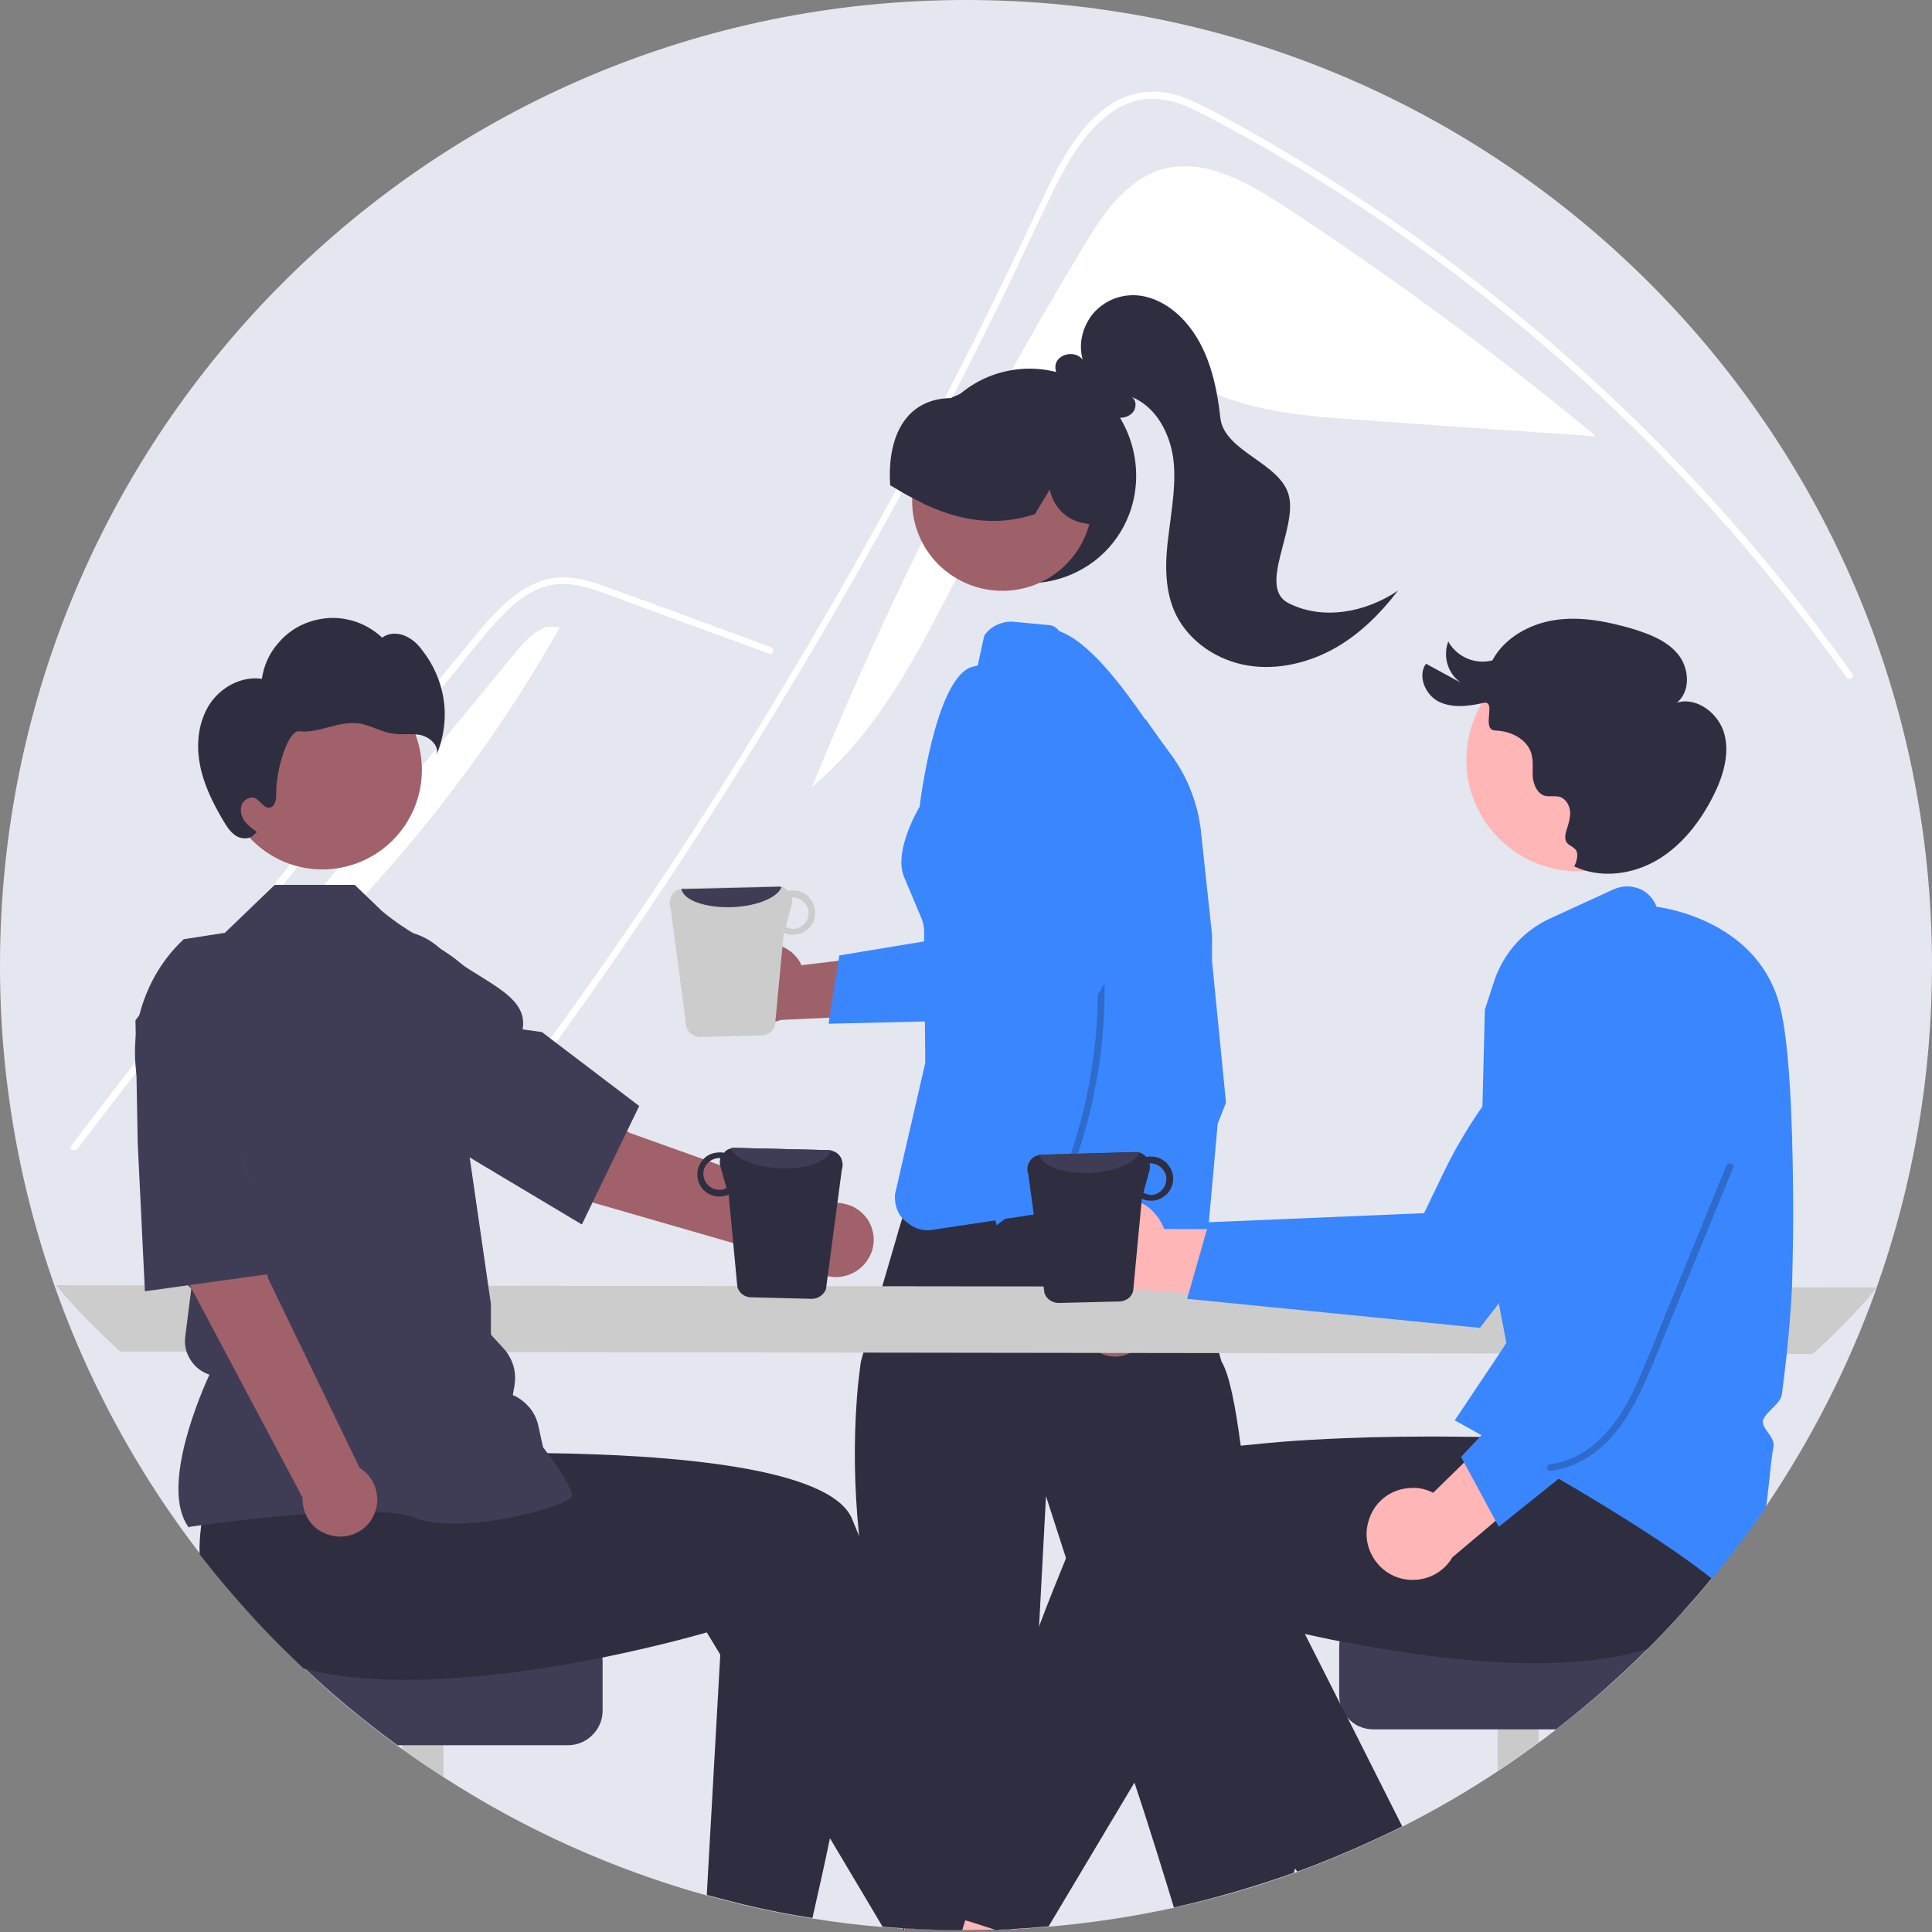 <?xml version="1.0" encoding="utf-8"?>
<!-- Generator: Adobe Illustrator 27.9.0, SVG Export Plug-In . SVG Version: 6.00 Build 0)  -->
<svg version="1.1" id="Layer_1" xmlns="http://www.w3.org/2000/svg" xmlns:xlink="http://www.w3.org/1999/xlink" x="0px" y="0px"
	 viewBox="0 0 512 512" style="enable-background:new 0 0 512 512;" xml:space="preserve">
<rect x="0" y="0" width="512" height="512" fill="#808080" stroke="none"/>
<style type="text/css">
	.st0{clip-path:url(#SVGID_00000174596511925674987190000007967311234221363620_);}
	.st1{fill:#E4E7EF;}
	.st2{fill:#FFFFFF;}
	.st3{fill:#2F2E41;}
	.st4{fill:#9E616A;}
	.st5{fill:#FFB8B8;}
	.st6{fill:#3A86FF;}
	.st7{fill:#CCCCCC;}
	.st8{fill:#FFB6B6;}
	.st9{fill:#CACACA;}
	.st10{fill:#3F3D56;}
	.st11{fill:#A0616A;}
	.st12{opacity:0.2;enable-background:new    ;}
</style>
<g>
	<g>
		<defs>
			<rect id="SVGID_1_" width="512" height="512"/>
		</defs>
		<clipPath id="SVGID_00000101094426233524630200000007948144026737363111_">
			<use xlink:href="#SVGID_1_"  style="overflow:visible;"/>
		</clipPath>
		<g style="clip-path:url(#SVGID_00000101094426233524630200000007948144026737363111_);">
			<path class="st1" d="M512,255.8c0,29.1-4.9,58-14.7,85.5c0,0.1-0.1,0.2-0.1,0.4v0c-7.3,20.4-17.2,39.8-29.4,57.8
				c-2.1,3.1-4.3,6.2-6.6,9.2c-2.5,3.3-5.1,6.6-7.7,9.8c-2.4,3-5,5.9-7.5,8.7c-3.1,3.4-6.2,6.7-9.4,9.9
				c-7.6,7.6-15.7,14.7-24.3,21.3c-1.5,1.2-3,2.3-4.5,3.4c-3.6,2.6-7.2,5.2-10.9,7.6c-8.1,5.4-16.6,10.3-25.3,14.7
				c-1.5,0.8-3,1.5-4.5,2.2c-5.9,2.8-11.9,5.4-18,7.8c-1.7,0.7-3.5,1.3-5.3,2c-0.3,0.1-0.6,0.2-0.9,0.3c-21,7.6-42.9,12.3-65.1,14.2
				c-1.5,0.1-3.1,0.3-4.6,0.4c-1.6,0.1-3.3,0.2-4.9,0.3c-1.3,0.1-2.6,0.1-3.9,0.2c-0.3,0-0.5,0-0.8,0c-1.8,0.1-3.5,0.1-5.3,0.1
				c-0.7,0-1.5,0-2.2,0c-0.4,0-0.7,0-1.1,0c-5.1,0-10.2-0.2-15.2-0.5c-0.1,0-0.2,0-0.3,0c-1.8-0.1-3.6-0.2-5.4-0.4
				c-6.4-0.5-12.7-1.3-18.9-2.3c-1.4-0.2-2.9-0.5-4.3-0.7c-6.2-1.1-12.3-2.4-18.3-4c-1.8-0.5-3.6-0.9-5.4-1.4
				c-24.7-6.9-48.1-17.4-69.6-31.3c-3.7-2.4-7.3-4.8-10.9-7.4c-0.4-0.3-0.9-0.6-1.3-0.9c-8.6-6.3-16.9-13.1-24.7-20.5
				c-3.7-3.5-7.3-7-10.8-10.7C24.9,384-0.1,321.1,0,255.8C0,114.5,114.6,0,256,0C397.4,0,512,114.5,512,255.8z"/>
			<path class="st2" d="M287.2,65.2c5.1-8.5,11.2-17.5,20.7-20.3c11-3.2,22.3,3.2,31.9,9.4c28.7,18.8,56.3,39.1,82.8,61l0,0.3
				c-20.6-1.4-41.2-2.8-61.8-4.3c-14.9-1-30.3-2.2-43.4-9.2c-5-2.7-9.9-6.2-15.5-6.5c-7-0.3-13.2,4.6-18,9.7
				c-28.5,30.3-36.7,76.6-68.7,103.2C235.4,159,259.5,111,287.2,65.2z"/>
			<path class="st2" d="M112.2,322.2c3.1-4,4.4-4.9,7.5-8.9c25.3-32.7,49.1-66.5,71.3-101.4c15.1-23.7,29.5-47.8,43.1-72.4
				c6.5-11.7,12.8-23.5,18.9-35.4c4.8-9.2,9.4-18.5,13.9-27.8c1.3-2.7,2.6-5.3,3.8-8c3-6.3,5.9-12.6,9-18.9
				c3.6-7.1,7.9-14.5,14.4-19.3c3-2.3,6.5-3.6,10.2-3.9c5.3-0.3,10.2,1.8,14.8,4.2C353,48,384.5,70,413.1,95
				c28.6,25.1,54.2,53.5,76.2,84.5c0.7,1,2.3,0,1.6-0.9c-2.7-3.8-5.4-7.5-8.2-11.2c-23.1-30.7-49.7-58.6-79.4-83.1
				c-14.7-12.1-30-23.4-46-33.7c-8.1-5.3-16.4-10.3-24.8-15.1c-4.3-2.4-8.5-4.8-12.9-7c-4.3-2.2-8.8-4.2-13.6-4.2
				c-16.6-0.3-25.1,18.5-31,31.1c-1.9,4-3.7,7.9-5.6,11.9c-7.2,15-14.6,29.8-22.3,44.5c-4.8,9.1-9.6,18.1-14.6,27.1
				c-15.5,27.9-31.9,55.3-49.3,82.1c-23.1,35.5-45.9,66.8-72.2,100C110.2,321.8,111.5,323.1,112.2,322.2z"/>
			<path class="st2" d="M203.8,173.2l-24.7-9l-12.2-4.5c-4-1.5-8-3.1-12.1-4.2c-3.6-0.9-7.3-1.1-10.9,0.1c-3.2,1.2-6.1,3-8.5,5.3
				c-2.5,2.3-4.9,4.8-7,7.5c-2.7,3.2-5.3,6.4-7.9,9.7c-10.9,13.3-21.7,26.7-32.5,40.1c-10.7,13.4-21.4,26.9-32,40.4
				c-10.6,13.6-21.2,27.2-31.7,40.9c-1.3,1.7-2.6,3.4-3.8,5c-0.7,0.9-2.3,0-1.6-0.9C29.4,289.8,40,276,50.7,262.3
				c10.7-13.7,21.5-27.4,32.4-41C94,207.7,105,194.1,116,180.6c2.7-3.4,5.5-6.7,8.3-10.1c2.3-2.8,4.6-5.7,7.2-8.3
				c4.7-4.8,10.5-9.1,17.5-9.2c4.1-0.1,8.1,1.2,11.9,2.6c4.1,1.5,8.2,3,12.4,4.5l24.8,9.1l6.2,2.3
				C205.4,171.8,204.9,173.6,203.8,173.2z"/>
			<path class="st2" d="M136.3,173.3c2.4-3,5.1-6,8.7-7.2l3.4,0.1c-25.8,45.6-60.7,85.4-102.4,117C76,246.6,106.1,209.9,136.3,173.3
				z"/>
			<path class="st3" d="M301.1,126.1c0,4.7-1.1,9.2-3.3,13.4c-2.2,4.1-5.3,7.6-9.2,10.2c-3.9,2.6-8.3,4.2-12.9,4.7
				c-4.6,0.5-9.3-0.2-13.6-1.9c-4.3-1.7-8.2-4.5-11.1-8.1c-3-3.6-5.1-7.8-6-12.4c-1-4.6-0.8-9.3,0.5-13.8c1.3-4.5,3.6-8.6,6.9-11.9
				c0,0,0.1-0.1,0.1-0.1c0.2-0.2,0.5-0.5,0.7-0.7c0,0,0,0,0,0c0,0,0,0,0,0c0,0,0,0,0,0c0,0,0,0,0,0c0.3-0.3,0.6-0.5,0.9-0.8
				c4.1-3.6,9.2-5.9,14.6-6.7c5.4-0.8,10.9,0,15.9,2.2c5,2.3,9.2,5.9,12.2,10.5C299.6,115.3,301.1,120.7,301.1,126.1z"/>
			<path class="st4" d="M282.5,149.6c9.3-9.3,9.3-24.4,0-33.7c-9.3-9.3-24.4-9.3-33.8,0c-9.3,9.3-9.3,24.4,0,33.7
				C258.1,158.9,273.2,158.9,282.5,149.6z"/>
			<path class="st3" d="M282.7,109.8c-3.7-3.5-8.3-5.8-13.3-6.8c-5-1-10.1-0.5-14.8,1.3c-0.1,0.1-0.3,0.1-0.4,0.2c0,0,0,0,0,0
				c-0.5,0.2-0.9,0.4-1.4,0.6l-0.3,0.1v0c0,0-0.1,0.1-0.2,0.1c-0.1,0.1-0.2,0.2-0.4,0.2c-4.6,0.1-8.3,1.6-11.1,4.6
				c-3.7,4-5.4,10.5-4.9,18.3l0,0.2l0.2,0.1c2,1.2,3.8,2.3,5.6,3.2c1.1,0.6,2.1,1.1,3.1,1.6c0.1,0.1,0.2,0.1,0.4,0.2
				c10.3,4.8,19.8,5.6,28.9,2.6l0.2-0.1l3.9-6.5c0.4,2.2,1.5,4.2,3,5.8c1.6,1.6,3.6,2.7,5.8,3.1l1.6,0.3l2.4,0.4l0.1-0.4
				C293.4,128.6,290.1,116.8,282.7,109.8z"/>
			<path class="st3" d="M341.4,159.8c-8.1-4.2,2.3-19.4,0.2-28.3c-2.1-8.9-17.2-11.7-18.2-20.8c-1-9.1-3.2-18.5-9.2-25.3
				c-3.8-4.4-9.5-7.7-15.3-7.1c-2,0.2-3.9,0.8-5.6,1.8s-3.2,2.3-4.3,3.9c-1.1,1.6-1.9,3.4-2.3,5.4c-0.4,1.9-0.3,3.9,0.2,5.9
				c-1.7-2.3-5.9-1.8-7,0.8c-0.9,2.4,1.1,5.2,3.6,5.5c3.2,4,6.9,8.2,11.9,9c1.6,0.3,3.4,0.1,4.6-1.1c1.2-1.1,1.3-3.4-0.1-4.3
				c6.3,2.5,10,9.3,11,16.1c0.9,6.7-0.4,13.5-1.2,20.3c-0.9,6.7-1.2,13.8,1.4,20.1c3.1,7.4,10.3,12.7,18.2,14.4
				c7.8,1.7,16.2,0,23.3-3.7c7.1-3.7,13-9.5,17.9-15.9C362,162.3,350.5,164.5,341.4,159.8z"/>
			<path class="st5" d="M249.1,260l-16.5,112.5l90-6.8l-26.9-110.7L249.1,260z"/>
			<path class="st3" d="M343.2,495.2c-0.1,0.4-0.2,0.8-0.3,1.1c-10.4,3.7-21,6.8-31.8,9.2c-2.3-7.5-6.6-21.6-10.5-33.2
				c-3.1-9.4-5.9-17.2-6.8-18.1c-2.7-2.7,0-6.2,0-6.2l-11.4-35.4l-5.2-16.1l-1.8,33.8l-2.6,49l-0.1,1.4c0,0-3.6,10.6-1.8,12.4
				c1.8,1.8-1.8,8.9-1.8,8.9l-1,9.3c-1.3,0.1-2.6,0.1-3.9,0.2l-0.4,0.1l-0.4-0.1c-1.8,0.1-3.5,0.1-5.3,0.1c-0.7,0-1.5,0-2.2,0
				c-0.4,0-0.7,0-1.1,0c-5.1,0-10.2-0.2-15.2-0.5l-3.1-25.4l-3.2-26.2c0,0,3.5-7.1,0-10.6c-2.1-2.1-1.1-5.2,0.1-7.4
				c-0.7-3.3-1.8-8.3-3.1-15.8c0-0.2-0.1-0.5-0.1-0.8c-0.4-2.4-0.8-4.7-1.2-7c-0.6-4-1.1-7.9-1.4-11.6c-1.2-12-1.4-24-0.5-36
				c0.3-4.3,0.8-7.4,1-9.2c0-0.2,0.3-1.1,0.7-2.6c0.7-2.4,1.8-6.2,3-10.5c0.7-2.3,1.3-4.7,2-7.1c1.2-4.1,2.4-8.2,3.4-11.6v0
				c0.8-2.9,1.5-5.2,1.9-6.4c0.2-0.6,0.3-0.9,0.3-0.9s0.2,0,0.5-0.1c1.1-0.3,3.9-0.9,7.7-1.7c4-0.8,9.1-1.9,14.7-3
				c4.8-0.9,10-1.9,15.1-2.7c1.8-0.3,3.7-0.6,5.5-0.9c11.3-1.7,21.6-2.6,26.5-1.5c0.3,0.1,0.7,0.2,1,0.3c0.3,0.1,0.7,0.3,1,0.4
				c0.2,0.1,1.6,5.8,3.5,13.3c0,0.1,0,0.2,0.1,0.2c0.6,2.3,1.2,4.7,1.8,7.1c0.6,2.5,1.3,5.1,1.9,7.6c1.8,7.4,3.5,14.2,4.4,17.6
				c0.3,1.3,0.6,2.1,0.6,2.2c2.1,3.4,3.7,11.8,5.1,22.3c1.2,9.4,2.2,20.5,2.9,31.2c0.4,5.3,0.7,10.6,1,15.5
				c0.9,16.6,1.3,29.6,1.3,29.6s1.4,10.8,4.1,15.9c0.3,0.7,0.8,1.3,1.3,1.8c1.8,1.8,2,3.3,1.8,4.5c-0.1,0.5-0.3,1-0.6,1.4
				c-0.1,0.1-0.2,0.2-0.2,0.3c-0.2,1.1-0.2,2.2,0.1,3.3c0.3,1.1,0.9,2.1,1.7,2.9C343.7,491.2,343.5,493.7,343.2,495.2z"/>
			<path class="st6" d="M313.7,223.9c-0.1-0.8-0.2-1.5-0.3-2.3c-0.1-0.5-0.1-1-0.2-1.5c-0.8-5,2.4-9.2-1.7-12.7
				c-1-0.8-1.8-1.8-2.3-2.9l-1-1.9l-1.8-3.6l-3.8-7.7l-0.7-1.3c-0.2-0.4-0.4-0.7-0.6-1.1c-0.7-1-1.7-1.9-2.7-2.6l-9.5-5.7
				c-1.5-0.9-2.7-2.2-3.4-3.7l-0.2-0.5c-1.1-2.2-2.9-7.3-5.2-9.6l0,0c-0.5-0.6-1.1-0.9-1.9-1.1l-9.5-0.9c-1.5-0.2-3.1,0.1-4.5,0.7
				c-1.4,0.6-2.6,1.6-3.5,2.8l-0.3,1.2l-1.5,6.9l-0.1,0c-0.5,0.1-0.9,0.2-1.3,0.3c-9.9,2.7-14,37.1-14,37.1s-6.9,11.4-4.2,18.4
				l4.8,11.4c0,0.1,0.1,0.2,0.1,0.3c0.4,1.2,0.6,2.6,0.5,3.9l0,0.4l0,1l0,2.5l0.1,8.3l0.1,10.4l0.1,8.9l0,2.4l-8,34.7
				c-0.1,1.1,0,2.3,0.3,3.4c0.3,1.1,0.8,2.1,1.6,3l0,0c0.2,0.2,0.4,0.4,0.6,0.6l0,0c0.2,0.2,0.4,0.4,0.6,0.5c1,0.8,2.1,1.5,3.3,1.8
				c1.2,0.4,2.5,0.4,3.8,0.2l1.1-0.2h0l15.4-2.3h0l1.8-0.3h0l17.3-2.6h0l3-0.4c0.2,0,0.5-0.1,0.7-0.1l15.8-1.1
				c0.4,0,0.7-0.1,1.1-0.1h0c1.4-0.3,2.7-0.9,3.8-1.8c1.1-0.9,2-2,2.6-3.3c0.2-0.5,0.4-1.1,0.5-1.6c0.1-0.6,0.2-1.2,0.2-1.8
				l0.2-14.9l0.6-48.1c0-1.6,0.5-3.2,1.3-4.5C315.1,239.5,314.8,232,313.7,223.9z"/>
			<path class="st4" d="M287.2,352.5c-0.2-1.2-0.2-2.5,0.1-3.7c0.3-1.2,0.9-2.3,1.7-3.3c0.8-1,1.8-1.7,2.9-2.3
				c1.1-0.5,2.4-0.8,3.6-0.8l9.9-28.7l9.6,12.5l-10.9,25.3c-0.1,2.1-1,4.1-2.5,5.5c-1.5,1.5-3.5,2.4-5.6,2.5
				c-2.1,0.1-4.2-0.5-5.8-1.9C288.7,356.4,287.6,354.6,287.2,352.5z"/>
			<path class="st6" d="M324.9,292.2l-2.2,5.6l-3.1,34.6c-1,0.2-1.9,0.6-2.7,1.1c-1.8,1.1-3.2,2.9-4,4.9c-0.7,2-0.8,4.3-0.1,6.3
				l0.9,2.7l-6.8-2.1l-11.1-3.4l-13.1-4l2.2-7.2c0.5-1.7,0.6-3.4,0.3-5.1c-0.3-1.7-1-3.3-2.1-4.7c-0.3-0.3-0.6-0.7-0.9-1l0.8-6.2
				l0.5-3.7l-6,4.6l-11.8,8.9h0l-1.6,1.2c0,0-0.1-0.3-0.2-0.9c-0.3-1.2-0.9-3.4-1.6-6.5c-3.6-15.4-6.2-31.1-7.8-46.8
				c-0.4-3.5-0.7-7.2-0.9-10.9c-0.3-3.8-0.5-7.6-0.6-11.5c-0.9-31.5,4-64.6,24.3-81.5c1,0,2,0.2,2.9,0.5
				c8.2,2.5,17.2,14.8,23.4,23.7c1.5,2.1,2.8,4,3.9,5.5l2.7,3.7c3.7,5,6.2,10.7,7.5,16.8c0.3,1.3,0.5,2.6,0.6,3.9l2.9,27v7
				L324.9,292.2z"/>
			<path class="st7" d="M14.8,340.6c5.3,6.3,11,12.1,17.1,17.6l448.5,0.6c6.1-5.5,11.8-11.3,17.1-17.6L14.8,340.6z"/>
			<path class="st8" d="M258.2,511.5c-0.7,0-1.5,0-2.2,0c-0.4,0-0.7,0-1.1,0c-5.1,0-10.2-0.2-15.2-0.5l0.1,1l-0.4-1l-9.6-22.4
				l6.8-2.9l12.5-5.4l3.8,13.1l3.6,12.5l1.1,3.7L258.2,511.5z"/>
			<path class="st8" d="M213.6,485.5l-2.7,22.1c-6.2-1.1-12.3-2.4-18.3-4v-18.1L213.6,485.5z"/>
			<path class="st9" d="M117.5,444.8v26.1c-3.7-2.4-7.3-4.8-10.9-7.4v-18.7H117.5z"/>
			<path class="st10" d="M159.7,440.4v13c0,2.4-1,4.7-2.7,6.4c-1.7,1.7-4,2.7-6.4,2.7h-45.3c-8.6-6.3-16.9-13.1-24.7-20.5
				c-3.7-3.5-7.3-7-10.8-10.7h80.7c2.4,0,4.7,1,6.4,2.7C158.7,435.7,159.7,438,159.7,440.4z"/>
			<path class="st3" d="M265.8,510.9l-1.5,0.5l-0.4,0.1l-0.4-0.1c-1.8,0.1-3.5,0.1-5.3,0.1c-0.7,0-1.5,0-2.3,0c-0.4,0-0.7,0-1.1,0
				c-5.1,0-10.2-0.2-15.2-0.5l0.1,1l-0.4-1c-1.8-0.1-3.6-0.2-5.4-0.4l-14.1-23.7l-29.1-48.7l-3.4-5.6c0,0-11.5,3.4-27.8,6.7
				c-12.3,2.5-27.3,4.8-42.1,5.6c-3.7,0.2-7.3,0.3-10.9,0.3c-9.3-0.1-18.2-0.9-26-3c-3.7-3.5-7.3-7-10.8-10.7
				c-5.9-6.3-11.5-12.8-16.8-19.6c-0.1-2.5,0.1-5,0.4-7.5c0.1-0.4,0.1-0.8,0.2-1.3l1.7-28.2l12.3-1.6l18.8-2.5l20.3-2.7l2.2,17.5
				c0,0,15.8-0.8,35.9-0.5c32.2,0.4,75.3,3.6,81.1,17.4c0.5,1.3,1.1,2.6,1.6,3.9c11.3,27.1,21.7,56,28.8,76.6
				c1.3,3.9,2.6,7.5,3.7,10.7C263.7,504.3,265.8,510.9,265.8,510.9z"/>
			<path class="st3" d="M231.4,417.9c-0.3,2.6-0.6,5.1-0.9,7.7c-2.9,22.6-6.9,44.2-10.5,61.3c-1.7,8.3-3.4,15.6-4.7,21.4
				c-1.4-0.2-2.9-0.5-4.3-0.7c-6.2-1.1-12.3-2.4-18.3-4c-1.8-0.5-3.6-0.9-5.4-1.4l3.6-64L192,417l37.1,0.9L231.4,417.9z"/>
			<path class="st8" d="M291.1,319c1.5-0.9,3.3-1.4,5-1.5c1.8-0.1,3.5,0.1,5.2,0.8c1.7,0.6,3.2,1.6,4.4,2.9c1.2,1.3,2.2,2.8,2.8,4.5
				l43.1,0.1l-12.4,18.7l-39-2.9c-2.9,0.8-5.9,0.5-8.6-0.8c-2.7-1.3-4.8-3.6-5.9-6.3s-1.2-5.8-0.2-8.7
				C286.5,322.8,288.5,320.4,291.1,319z"/>
			<path class="st6" d="M314.6,344.2l77.6,7.7l0.2-0.3c0.4-0.5,39.3-50.2,45.8-62c4-7.1,5.5-15.4,4.1-23.4l0-0.2l-0.2-0.1
				c-3.2-2.7-7.1-4.1-11.3-4.2s-8.2,1.2-11.4,3.7c-15.8,12.2-28.5,27.9-37.1,45.9l-4.9,10.2l-57,2.4L314.6,344.2z"/>
			<path class="st8" d="M284.6,484.3l-11.4,26.6c-1.6,0.1-3.3,0.2-4.9,0.3c-1.3,0.1-2.6,0.1-3.9,0.2l-0.4,0.1l-0.4-0.1
				c-1.8,0.1-3.5,0.1-5.3,0.1c-0.7,0-1.5,0-2.2,0c-0.4,0-0.7,0-1.1,0l0.8-2.6l0.9-3.1l3.6-12.2l5.1-17.6l7.6,3.3L284.6,484.3z"/>
			<path class="st8" d="M367.1,486.2c-5.9,2.8-11.9,5.4-18,7.8l-6-10.1l19.3-8.5L367.1,486.2z"/>
			<path class="st9" d="M407.8,440.5v21.2c-3.6,2.6-7.2,5.2-10.9,7.6v-28.8H407.8z"/>
			<path class="st10" d="M446,427.1c-3.1,3.4-6.2,6.7-9.4,9.9c-7.6,7.6-15.7,14.7-24.2,21.3h-48.5c-1.3,0-2.6-0.3-3.7-0.8
				c-1.2-0.5-2.2-1.3-3.1-2.3l0,0c-1-1.1-1.7-2.5-2-4l0,0c-0.1-0.6-0.2-1.3-0.2-1.9v-13c0-2.4,1-4.7,2.7-6.4c1.7-1.7,4-2.7,6.4-2.7
				H446z"/>
			<path class="st3" d="M466,376.2l-5.3,22.5c0.5,3.3,0.7,6.6,0.5,9.9c-2.5,3.3-5.1,6.6-7.7,9.8c-2.4,3-5,5.9-7.5,8.7
				c-3.1,3.4-6.2,6.7-9.4,9.9c-8.4,2.6-18.4,3.7-28.8,3.8c-3.6,0-7.2-0.1-10.9-0.3c-14.8-0.8-29.8-3.2-42.1-5.6
				c-3.2-0.6-6.3-1.3-9.1-1.9c-5.3-1.2-9.8-2.3-13-3.2c-3.6-0.9-5.7-1.6-5.7-1.6l-13.8,23.1l-12.5,21l-22.8,38.2
				c-1.5,0.1-3.1,0.3-4.6,0.4c-1.6,0.1-3.3,0.2-4.9,0.3c-1.3,0.1-2.6,0.1-3.9,0.2l-0.4,0.1l-0.4-0.1l-5.9-1.9l-2-0.6l-7.1-2.3
				c0,0,1.6-5,4.4-13.3c1-3.1,2.2-6.6,3.5-10.4c4.8-14,11.4-32.8,19-52.5c2.2-5.9,4.6-11.8,7-17.7c2-4.9,4-9.7,6-14.5
				c3.5-8.3,20.5-12.7,40.4-15.1c1-0.1,2-0.2,3.1-0.3c10.2-1.1,21-1.6,31.1-1.9c5.1-0.1,9.9-0.2,14.5-0.2c1.5,0,2.9,0,4.3,0h0
				c3.7,0,7.2,0.1,10.2,0.1c0.6,0,1.2,0,1.7,0h0c0.4,0,0.7,0,1.1,0c6.6,0.2,10.7,0.4,10.7,0.4l1.6-12.3l0.3-2.5l0.3-2.4v0l0-0.3
				l0.3,0l4.4-0.1l36.8-0.7l20.1-0.4L466,376.2z"/>
			<path class="st3" d="M371.6,484c-1.5,0.8-3,1.5-4.5,2.2c-5.9,2.8-11.9,5.4-18,7.8c-1.7,0.7-3.5,1.3-5.3,2
				c-0.2-0.3-0.4-0.5-0.6-0.8c-8.4-11.6-19.2-26.8-30-43.8c-4.5-7.1-9.1-14.5-13.5-22.1l32.1-15l3.6-1.7l10.4,20.4l9.2,18.2l2.1,4
				L371.6,484z"/>
			<path class="st8" d="M418.2,230.9c16.3,0,29.6-13.2,29.6-29.5s-13.2-29.5-29.6-29.5s-29.6,13.2-29.6,29.5
				S401.9,230.9,418.2,230.9z"/>
			<path class="st3" d="M417.2,229.6c6.9,3.3,15.4,2.2,22-1.7c6.6-3.9,11.5-10.3,14.9-17.1c2.5-5,4.3-10.8,2.9-16.2
				c-1.4-5.4-7.2-10-12.6-8.4c3.7-3,3.3-9.1,0.3-12.8c-3-3.7-7.7-5.4-12.2-6.8c-6.6-1.9-13.5-3.3-20.3-2.3
				c-6.8,1-13.5,4.7-16.7,10.7c-2.2,0.6-4.6,0.4-6.7-0.5c-2.1-0.9-3.9-2.5-5-4.5c-0.7,1.9-0.8,4-0.2,6c0.6,2,1.8,3.7,3.5,4.9l-9.2-5
				c-2.3,3.2-0.2,8.2,3.3,10c3.6,1.8,7.9,1.3,11.8,0.4c3.9-1-0.7,7.2,3.3,7.3c4,0.1,8.3,2.2,9.5,6c0.6,2,0.3,4.2,0.4,6.3
				c0.2,2.1,1.2,4.4,3.2,5c1.3,0.3,2.7-0.1,4,0.3c1.6,0.5,2.5,2.2,2.7,3.8c0.1,1.6-0.4,3.3-0.9,4.8c-2,6.2,4.4,2.7,2.4,8.9
				L417.2,229.6z"/>
			<path class="st6" d="M475.2,316.9c-0.2-24.4-1.3-41-3.3-49.4c-5.2-22.6-29.2-26.7-32.9-27.2c-0.4-1.1-1-2-1.8-2.9
				c-0.8-0.8-1.7-1.5-2.8-1.9c-1.1-0.4-2.2-0.6-3.3-0.6c-1.1,0-2.3,0.3-3.3,0.7l-17,7.8c-3.5,1.6-6.6,3.9-9.1,6.7
				c-2.5,2.8-4.5,6.2-5.7,9.8l-2.5,7.7l-1.3,51.8l4.2,21.8l0,0l2.8,14.7l-1.9,2.9l-11.1,16.6l-0.2,0.3l0,0l-0.5,0.7
				c0.7,0.4,1.3,0.7,2,1.1c1.7,0.9,3.4,1.9,5,2.8c0.4,0.2,0.8,0.4,1.2,0.6h0c0.2,0.1,0.5,0.3,0.7,0.4c6.1,3.4,11.6,6.5,16.6,9.4
				c0.7,0.4,1.4,0.8,2.1,1.2c23,13.4,34.6,21.7,40.6,26.5c2.6-3.2,5.2-6.5,7.7-9.8c2.3-3,4.5-6.1,6.6-9.2c0.4-2.4,0.6-4.9,0.9-7.3
				c0.3-2.9,0.6-5.9,1.1-8.8c0.2-1.3-0.6-2.5-1.5-3.7c-0.8-1.1-1.5-2.2-1.3-3.1c0.2-1,1.3-2.1,2.4-3.2c1.2-1.2,2.4-2.4,2.6-3.7
				c0.5-3.6,0.9-7.2,1.3-10.8c0.6-5.8,1.1-11.7,1.4-17.6C475.1,333.1,475.3,325,475.2,316.9z"/>
			<path class="st8" d="M362.7,403c0.5-1.7,1.4-3.3,2.5-4.6c1.2-1.3,2.6-2.4,4.3-3.1c1.6-0.7,3.4-1,5.2-1c1.8,0,3.5,0.5,5.1,1.3
				l30.8-30.1l4.2,22l-29.9,25.2c-1.5,2.6-3.9,4.5-6.7,5.4c-2.8,0.9-5.9,0.8-8.7-0.4c-2.7-1.2-4.9-3.3-6.2-6.1
				C362,408.9,361.8,405.8,362.7,403z"/>
			<path class="st6" d="M397.2,404.6l60.9-48.8l0-0.3c-0.1-0.6-7.1-63.3-10.7-76.3c-2.1-7.9-6.9-14.8-13.4-19.6l-0.2-0.1l-0.2,0
				c-4.1,0.3-8,2-11,4.9c-3,2.8-5,6.6-5.6,10.7c-2.7,19.7-0.8,39.8,5.6,58.7l3.6,10.7l-39,41.6L397.2,404.6z"/>
			<path class="st11" d="M85.4,230.4c14.6,0,26.4-11.8,26.4-26.4s-11.8-26.4-26.4-26.4S59.1,189.4,59.1,204S70.9,230.4,85.4,230.4z"
				/>
			<path class="st10" d="M50,404.8l-0.1-0.2c-7.7-10.7,3.9-36.6,5.6-40.3c-2.1-0.7-3.8-2-5-3.9c-1.2-1.8-1.7-4-1.4-6.2l0.8-6.4
				l0.8-6.3l-5.6-5.6l0-0.1l-3.2-28.2L37,288.8c-1.8-7.1-1.6-14.5,0.4-21.5c2.1-7,5.9-13.4,11.3-18.4l10.9-1.7l13.2-12.7H94l7.3,7
				c14.3,11.7,17.7,6.6,33.9,28.7l-11.6,30.5l6.5,44.9l0,8.1l3.4,3.7c1.2,1.3,2.1,3,2.6,4.7c0.5,1.8,0.5,3.6,0.2,5.4l-0.4,2.2
				c1.7,0.7,3.2,1.9,4.4,3.3s2,3.1,2.4,5l1.2,5.5c1,1.3,7.7,10.2,7.7,12.7c0,0.4-0.3,0.7-0.8,1.1c-4.6,3.1-29.7,9.4-40.9,4.9
				c-11.9-4.7-59.1,2.4-59.5,2.4L50,404.8z"/>
			<path class="st11" d="M36.6,297.8l21.9-4.3c8.1,12.1,12.5,45.2,12.5,45.2L95.3,389c1.5,0.9,2.7,2.2,3.5,3.7
				c0.8,1.5,1.2,3.3,1.2,5c-0.1,1.7-0.6,3.4-1.5,4.9c-0.9,1.5-2.2,2.7-3.8,3.5c-1.5,0.8-3.3,1.2-5,1.1c-1.7-0.1-3.4-0.6-4.9-1.5
				c-1.5-0.9-2.7-2.2-3.5-3.8c-0.8-1.5-1.2-3.3-1.1-5l-31.6-59.5L36.6,297.8z"/>
			<path class="st10" d="M36.5,303l-0.6-32.6l10.3-13.8c2-2.7,4.8-4.8,7.9-6c3.2-1.2,6.6-1.5,9.9-0.9c4.5,0.9,8.5,3.4,11.2,7.2
				c2.7,3.7,3.9,8.3,3.3,12.9c-1.8,13.8-5.7,31.1-14.7,35l-0.1,0l9.3,32.6l-34.6,4.8L36.5,303z"/>
			<path class="st11" d="M166.8,300.2c0,0-26.3-20.6-40.6-23.5l-12.6,18.4l34.2,20.9l66.5,19.2c1.2,1.3,2.7,2.3,4.3,2.8
				c1.7,0.5,3.4,0.6,5.1,0.2c1.7-0.4,3.3-1.2,4.6-2.4c1.3-1.2,2.2-2.7,2.8-4.3c0.5-1.7,0.6-3.4,0.2-5.1c-0.4-1.7-1.2-3.3-2.4-4.5
				c-1.2-1.3-2.7-2.2-4.4-2.7c-1.7-0.5-3.4-0.6-5.1-0.2L166.8,300.2z"/>
			<path class="st10" d="M120.4,304.3L93,286.7l-5.7-16.2c-1.1-3.2-1.3-6.6-0.6-9.9c0.7-3.3,2.4-6.3,4.8-8.7
				c3.2-3.2,7.6-5.1,12.2-5.3c4.6-0.2,9.1,1.4,12.5,4.4c10.5,9.1,24,12.2,22.3,21.8l5.1,0.7l25.8,19.6l-15.2,31.4L120.4,304.3z"/>
			<path class="st3" d="M55.5,186.7c3-4.6,8.5-7.6,13.9-6.8c0.5-3.4,1.9-6.7,4.2-9.3c2.2-2.7,5.1-4.7,8.4-5.8
				c3.3-1.1,6.8-1.4,10.2-0.6c3.4,0.7,6.5,2.4,9.1,4.8c1.6-1.3,3.9-1.3,5.8-0.6c1.9,0.8,3.5,2.1,4.7,3.8c3.1,3.9,5.1,8.5,5.8,13.4
				c0.7,4.9,0,9.9-1.9,14.4c0.7-2.4-1.7-4.6-4.2-5.2c-2.4-0.5-5,0-7.4-0.4c-3.2-0.4-6-2.3-9.1-2.7c-2.7-0.3-5.3,0.3-7.9,1
				c-2.6,0.7-5.2,1.4-7.9,1.1c-2.7-0.3-6.1,9.7-6,16.8c0,1.3-0.3,3.1-1.6,3.4c-1.6,0.4-2.6-1.9-4.1-2.5c-1.4-0.5-3,0.5-3.5,1.9
				c-0.2,0.7-0.2,1.5-0.1,2.2c0.2,0.7,0.5,1.4,0.9,2c0.9,1.1,2.1,2.1,3.3,2.9l-0.6,0.5c-1.1,1.4-3.2,1.5-4.8,0.6
				c-1.5-0.9-2.5-2.4-3.4-3.9c-2.8-4.7-5.3-9.7-6.3-15C51.9,197.1,52.6,191.3,55.5,186.7z"/>
			<path class="st12" d="M287.2,231c2.7,11.1,3.9,22.6,3.7,34c-0.2,11.5-1.9,22.8-5,33.9c-1.7,6.2-3.9,12.3-6.6,18.2
				c-0.5,1.1,1.1,2,1.6,0.9c4.8-10.7,8.1-21.9,10-33.4c1.9-11.5,2.3-23.2,1.3-34.8c-0.6-6.5-1.7-13-3.2-19.3
				C288.7,229.3,286.9,229.8,287.2,231z"/>
			<path class="st12" d="M457.5,308.9l-15.2,37.2c-2.5,6-4.8,12-7.4,18c-2.3,5.4-4.9,10.7-8.8,15.1c-3.9,4.5-9.2,8.1-15.2,8.8
				c-1.2,0.1-1.2,2,0,1.8c5.5-0.6,10.4-3.4,14.4-7.1c4.3-4.1,7.3-9.3,9.8-14.6c2.8-5.9,5.1-12.1,7.6-18.1l7.8-19l8.8-21.5
				C459.7,308.3,458,307.8,457.5,308.9z"/>
			<path class="st3" d="M276.8,342.7c0.3,0.8,0.8,1.5,1.5,1.9c0.7,0.5,1.5,0.7,2.3,0.7l16.1-0.4c0.8,0,1.6-0.3,2.3-0.8
				c0.7-0.5,1.1-1.2,1.3-2l2.3-24.4c0.8,0.4,1.7,0.5,2.6,0.5c0.8,0,1.5-0.2,2.2-0.5c0.7-0.3,1.3-0.8,1.9-1.3
				c0.5-0.6,0.9-1.2,1.2-1.9c0.3-0.7,0.4-1.5,0.4-2.3c0-0.8-0.2-1.5-0.5-2.2c-0.3-0.7-0.8-1.3-1.3-1.9c-0.6-0.5-1.2-0.9-1.9-1.2
				c-0.7-0.3-1.5-0.4-2.3-0.4c-0.4,0-0.7,0-1.1,0.1c-0.4-0.4-0.8-0.7-1.3-1c-0.5-0.2-1.1-0.3-1.6-0.3L276,306c-0.2,0-0.4,0-0.6,0.1
				c-0.5,0.1-1.1,0.3-1.5,0.6c-0.5,0.3-0.8,0.7-1.1,1.2c-0.3,0.5-0.5,1-0.5,1.6c-0.1,0.5,0,1.1,0.2,1.6L276.8,342.7z M303,316.1
				l1.6-5.8c0.2-0.7,0.2-1.4,0-2c0.1,0,0.1,0,0.2,0c1.1,0,2.2,0.4,3,1.2c0.8,0.8,1.3,1.8,1.3,2.9c0,1.1-0.4,2.2-1.2,3
				c-0.8,0.8-1.8,1.3-2.9,1.3C304.4,316.6,303.7,316.4,303,316.1z"/>
			<path class="st10" d="M275.4,306c0.5,3,6.5,5.1,13.6,4.8c6.6-0.3,11.9-2.6,12.9-5.3c-0.4-0.1-0.7-0.2-1.1-0.1L276,306
				C275.8,306,275.6,306,275.4,306z"/>
			<path class="st3" d="M223.1,309.9c0.2-0.5,0.2-1.1,0.2-1.6c-0.1-0.5-0.2-1.1-0.5-1.6c-0.3-0.5-0.7-0.9-1.1-1.2
				c-0.5-0.3-1-0.5-1.5-0.6c-0.2,0-0.4-0.1-0.6-0.1l-24.8-0.6c-0.6,0-1.1,0.1-1.6,0.3c-0.5,0.2-1,0.5-1.3,1
				c-0.3-0.1-0.7-0.1-1.1-0.1c-1.6,0-3.1,0.5-4.2,1.6c-1.1,1.1-1.8,2.5-1.8,4.1c0,1.6,0.5,3.1,1.6,4.2c1.1,1.1,2.6,1.8,4.1,1.8
				c0.9,0,1.8-0.2,2.6-0.5l2.3,24.4c0.2,0.8,0.7,1.5,1.3,2c0.7,0.5,1.5,0.8,2.3,0.8l16.1,0.4c0.8,0,1.6-0.2,2.3-0.7
				c0.7-0.5,1.2-1.1,1.5-1.9L223.1,309.9z M190.5,315.3c-1.1,0-2.2-0.5-2.9-1.3c-0.8-0.8-1.2-1.9-1.2-3c0-1.1,0.5-2.2,1.3-2.9
				c0.8-0.8,1.9-1.2,3-1.2c0.1,0,0.1,0,0.2,0c-0.2,0.7-0.2,1.4,0,2.1l1.6,5.8C191.9,315.2,191.2,315.4,190.5,315.3z"/>
			<path class="st10" d="M220.2,304.8c-0.5,3-6.5,5.1-13.6,4.8c-6.6-0.3-11.9-2.6-12.9-5.3c0.4-0.1,0.7-0.2,1.1-0.1l24.8,0.6
				C219.7,304.8,220,304.8,220.2,304.8z"/>
			<path class="st4" d="M196.7,251.9c1.2-0.9,2.7-1.5,4.2-1.8c1.5-0.3,3.1-0.3,4.6,0.1c1.5,0.4,2.9,1.1,4.1,2c1.2,1,2.2,2.2,2.8,3.6
				l37.1-4.5l-8.7,17.4l-33.9,1.6c-2.4,1-5.1,1-7.5,0.2c-2.4-0.9-4.5-2.6-5.7-4.8c-1.3-2.3-1.6-4.9-1.1-7.4
				C193.1,255.7,194.6,253.4,196.7,251.9z"/>
			<path class="st6" d="M317.7,216.6c-1.1,2.1-2.4,4.6-3.9,7.4c-5.3,9.6-12.5,22-18,31.4c-4.7,8-8.3,13.9-8.4,14.1l-0.2,0.2
				l-32.6,0.7l-7,0.2l-2.4,0.1l-25.6,0.6l0.2-1.5l2.4-15.1l0.2-1.5l22.4-3.7l8.2-1.4l18.2-3l3.2-9.3c5.6-16.4,14.8-31.2,27.1-43.4
				c0.4-0.3,0.7-0.7,1.1-1c0.3-0.3,0.7-0.5,1-0.8c1.5,2.1,2.8,4,3.9,5.5l2.7,3.7C313.9,204.7,316.4,210.5,317.7,216.6z"/>
			<path class="st7" d="M181.9,272.2c0.3,0.8,0.8,1.5,1.5,1.9c0.7,0.5,1.5,0.7,2.3,0.7l16.1-0.4c0.8,0,1.6-0.3,2.3-0.8
				c0.7-0.5,1.1-1.2,1.3-2l2.3-24.4c0.8,0.4,1.7,0.5,2.6,0.5c1.6,0,3-0.7,4.1-1.8c1.1-1.1,1.7-2.6,1.6-4.2c0-1.6-0.7-3-1.8-4.1
				c-1.1-1.1-2.6-1.7-4.2-1.6c-0.4,0-0.7,0-1.1,0.1c-0.4-0.4-0.8-0.7-1.3-1c-0.5-0.2-1.1-0.3-1.6-0.3l-24.8,0.6
				c-0.2,0-0.4,0-0.6,0.1c-0.5,0.1-1.1,0.3-1.5,0.6c-0.5,0.3-0.8,0.7-1.1,1.2c-0.3,0.5-0.5,1-0.5,1.6c-0.1,0.5,0,1.1,0.2,1.6
				L181.9,272.2z M208.2,245.6l1.6-5.8c0.2-0.7,0.2-1.4,0-2c0.1,0,0.1,0,0.2,0c1.1,0,2.2,0.4,3,1.2c0.8,0.8,1.3,1.8,1.3,2.9
				c0,1.1-0.4,2.2-1.2,3c-0.8,0.8-1.8,1.3-2.9,1.3C209.5,246.1,208.8,245.9,208.2,245.6z"/>
			<path class="st10" d="M180.6,235.6c0.5,3,6.5,5.1,13.6,4.8c6.6-0.3,11.9-2.6,12.9-5.3c-0.4-0.1-0.7-0.2-1.1-0.1l-24.8,0.6
				C181,235.5,180.8,235.5,180.6,235.6z"/>
		</g>
	</g>
</g>
</svg>
